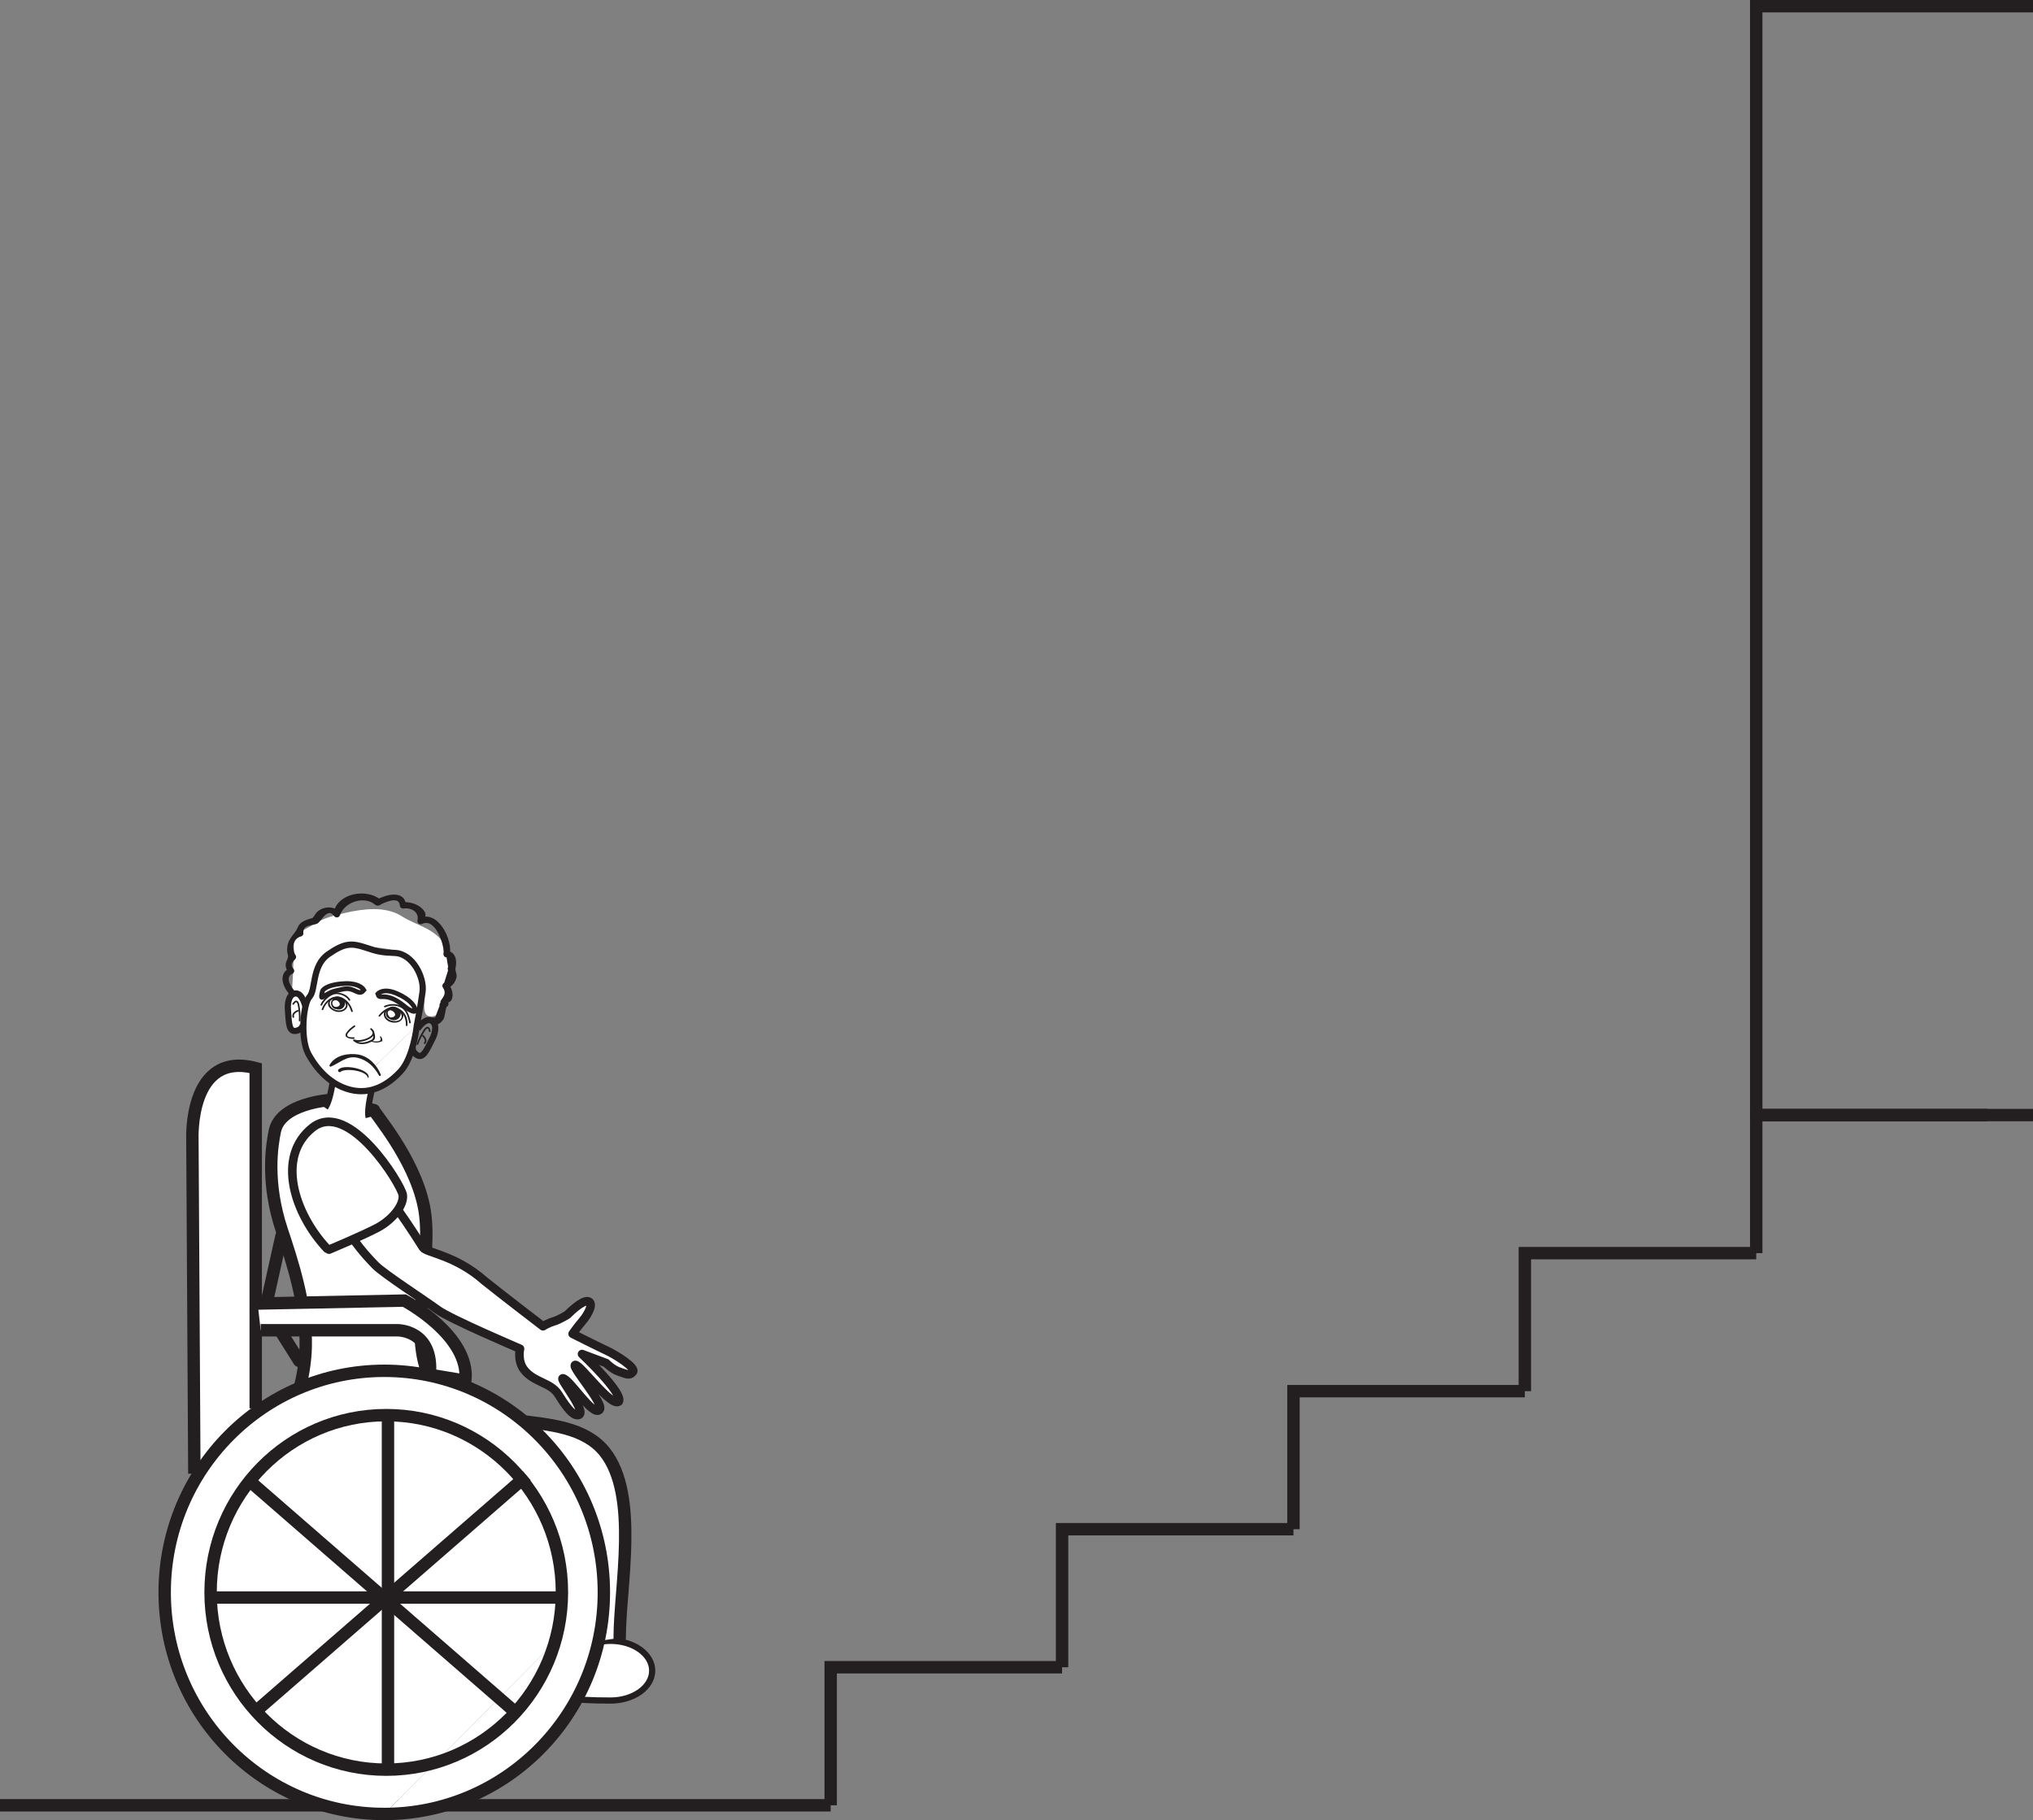 <?xml version="1.0" encoding="UTF-8"?>
<svg xmlns="http://www.w3.org/2000/svg" xmlns:xlink="http://www.w3.org/1999/xlink" width="328.014pt" height="293.664pt" viewBox="0 0 328.014 293.664" version="1.1">
<rect x="0" y="0" width="328.014" height="293.664" fill="#808080" stroke="none"/>
<defs>
<clipPath id="clip1">
  <path d="M 15 209 L 109 209 L 109 293.664 L 15 293.664 Z M 15 209 "/>
</clipPath>
<clipPath id="clip2">
  <path d="M 22 217 L 102 217 L 102 293.664 L 22 293.664 Z M 22 217 "/>
</clipPath>
<clipPath id="clip3">
  <path d="M 282 0 L 328.016 0 L 328.016 181 L 282 181 Z M 282 0 "/>
</clipPath>
</defs>
<g id="surface1">
<path style="fill:none;stroke-width:2;stroke-linecap:butt;stroke-linejoin:miter;stroke:rgb(13.73%,12.16%,12.549%);stroke-opacity:1;stroke-miterlimit:10;" d="M -0 -0.001 L -134.027 -0.001 " transform="matrix(1,0,0,-1,134.027,291.265)"/>
<path style=" stroke:none;fill-rule:nonzero;fill:rgb(100%,100%,100%);fill-opacity:1;" d="M 105.227 269.547 C 105.227 272.207 102.223 274.363 98.52 274.363 C 84.984 274.363 91.809 272.207 91.809 269.547 C 91.809 266.887 94.812 264.73 98.52 264.73 C 102.223 264.73 105.227 266.887 105.227 269.547 "/>
<path style="fill:none;stroke-width:1;stroke-linecap:butt;stroke-linejoin:miter;stroke:rgb(13.73%,12.16%,12.549%);stroke-opacity:1;stroke-miterlimit:10;" d="M 0.001 -0.001 C 0.001 -2.661 -3.003 -4.817 -6.706 -4.817 C -20.241 -4.817 -13.417 -2.661 -13.417 -0.001 C -13.417 2.659 -10.413 4.815 -6.706 4.815 C -3.003 4.815 0.001 2.659 0.001 -0.001 Z M 0.001 -0.001 " transform="matrix(1,0,0,-1,105.226,269.546)"/>
<path style=" stroke:none;fill-rule:nonzero;fill:rgb(100%,100%,100%);fill-opacity:1;" d="M 46.684 166.031 C 47.191 165.715 46.555 164.348 46.559 163.777 C 46.562 163.098 46.391 162.207 46.555 161.547 C 46.645 161.207 46.934 161.043 47.043 160.773 C 47.199 160.406 47.121 159.902 47.133 159.512 C 47.18 158.352 47.309 157.246 47.309 156.09 C 47.309 155.113 47.469 154.266 47.434 153.293 C 47.406 152.586 47.273 151.594 47.691 151.055 C 48.352 150.211 49.695 149.75 50.609 149.137 C 52.152 148.113 53.938 147.688 55.742 147.273 C 58.602 146.625 62.195 146.164 64.781 147.801 C 67.242 149.363 70.109 149.746 71.73 152.387 C 72.324 153.359 72.371 154.156 72.434 155.281 C 72.473 156.016 72.676 156.609 72.684 157.402 C 72.695 158.379 72.641 159.113 72.281 159.965 C 71.914 160.832 71.887 161.637 71.637 162.531 C 71.402 163.355 70.172 164.148 69.273 163.969 C 68.387 163.789 68.441 162.668 68.434 161.844 C 68.422 160.555 68.699 158.875 68.254 157.715 C 67.926 156.871 67.633 156.102 67.051 155.375 C 66.812 155.074 66.648 154.793 66.391 154.582 C 65.992 154.258 65.516 154.043 65.055 153.844 C 62.664 152.832 60.094 152.781 57.496 152.781 C 55.828 152.781 54.277 152.676 53.121 153.965 C 51.754 155.488 50.848 156.988 50.258 158.902 C 50.004 159.727 49.719 160.516 49.371 161.305 C 49.086 161.945 49.129 162.539 49.121 163.262 C 49.113 164.035 49.039 164.594 48.66 165.168 C 48.164 165.914 47.801 165.906 46.934 165.906 "/>
<path style="fill:none;stroke-width:1.384;stroke-linecap:butt;stroke-linejoin:miter;stroke:rgb(13.73%,12.16%,12.549%);stroke-opacity:1;stroke-miterlimit:4;" d="M 0.002 0.001 C 0.002 0.001 3.475 -2.812 0.666 -3.995 C -2.139 -5.175 -8.936 -0.772 -8.006 0.497 " transform="matrix(1,0,0,-1,58.713,178.52)"/>
<path style="fill-rule:nonzero;fill:rgb(100%,100%,100%);fill-opacity:1;stroke-width:1;stroke-linecap:round;stroke-linejoin:round;stroke:rgb(13.73%,12.16%,12.549%);stroke-opacity:1;stroke-miterlimit:4;" d="M 0.002 0.002 C 0.002 0.002 14.111 -4.303 21.353 0.42 " transform="matrix(1,0,0,-1,48.701,224.982)"/>
<path style="fill-rule:nonzero;fill:rgb(100%,100%,100%);fill-opacity:1;stroke-width:2;stroke-linecap:round;stroke-linejoin:round;stroke:rgb(13.73%,12.16%,12.549%);stroke-opacity:1;stroke-miterlimit:4;" d="M 0 -0 C 0 4.648 2.109 15.418 -0.941 19.215 C -2.937 21.695 -12.57 24.148 -15.715 24.57 C -19.832 25.121 -22.645 22.984 -26.809 22.988 C -35.352 22.992 -42.488 30.473 -39.105 39.297 C -39.082 39.355 -37.391 43.777 -37.258 48.785 C -37.074 55.633 -39.59 63.121 -41.094 67.637 C -43.707 75.48 -42.695 81.453 -42.238 83.68 C -41.324 88.148 -33.469 88.684 -33.469 88.684 L -26.242 87.059 C -26.098 86.476 -19.809 79.316 -18.211 71.621 C -16.465 63.324 -21.027 51.078 -17.07 43.543 C -11.855 33.621 4.656 39.91 11 31.914 C 16.559 24.902 13.402 10.164 13.402 1.914 " transform="matrix(1,0,0,-1,86.582,266.172)"/>
<path style="fill-rule:nonzero;fill:rgb(100%,100%,100%);fill-opacity:1;stroke-width:1.384;stroke-linecap:round;stroke-linejoin:round;stroke:rgb(13.73%,12.16%,12.549%);stroke-opacity:1;stroke-miterlimit:4;" d="M 0 -0.001 C 3.629 -4.396 4.981 -7.474 8.895 -11.427 C 10.223 -12.771 16.93 -17.118 18.926 -18.591 C 20.926 -20.06 32.195 -24.856 32.195 -24.856 C 32.195 -24.856 31.734 -26.806 32.848 -28.247 C 34.402 -30.271 37.125 -30.298 38.32 -32.138 C 39.035 -33.231 40.5 -35.747 41.59 -35.56 C 43.207 -35.274 38.387 -29.54 39.113 -29.63 C 40.238 -29.763 43.918 -35.864 45.023 -34.708 C 45.898 -33.79 40.402 -27.747 41.09 -27.474 C 41.777 -27.2 46.883 -34.364 48.137 -33.372 C 48.898 -32.009 42.199 -25.712 42.199 -25.712 L 46.09 -27.165 C 46.09 -27.165 47.129 -28.228 48.211 -28.56 C 49.297 -28.896 49.836 -29.317 50.406 -28.603 C 50.98 -27.884 47.535 -25.79 46.293 -25.212 C 45.051 -24.638 40.684 -22.45 40.684 -22.45 C 40.684 -22.45 41.301 -21.532 42.277 -20.376 C 43.258 -19.216 44.16 -17.411 43.156 -17.2 C 42.152 -16.989 39.871 -19.341 39.871 -19.341 C 39.871 -19.341 38.652 -20.134 37.645 -20.442 C 36.633 -20.755 35.902 -21.231 35.902 -21.231 C 35.902 -21.231 28.988 -15.938 26.434 -13.876 C 21.746 -9.735 17.094 -9.384 16.539 -8.532 C 15.988 -7.677 9.676 2.483 5.195 6.3 " transform="matrix(1,0,0,-1,51.707,192.749)"/>
<path style="fill-rule:nonzero;fill:rgb(100%,100%,100%);fill-opacity:1;stroke-width:1.384;stroke-linecap:round;stroke-linejoin:round;stroke:rgb(13.73%,12.16%,12.549%);stroke-opacity:1;stroke-miterlimit:4;" d="M 0 -0.001 C 0 -0.001 5.383 2.241 7.805 3.522 C 10.227 4.804 12.129 7.175 11.906 8.819 C 11.684 10.46 3.188 24.37 -2.695 19.659 C -8.582 14.948 -5.562 5.745 -0.312 0.159 " transform="matrix(1,0,0,-1,53.078,201.616)"/>
<path style="fill:none;stroke-width:2;stroke-linecap:round;stroke-linejoin:round;stroke:rgb(13.73%,12.16%,12.549%);stroke-opacity:1;stroke-miterlimit:4;" d="M -0 -0 L -2.555 -11.492 L 2.871 -20.109 " transform="matrix(1,0,0,-1,45.406,199.461)"/>
<path style="fill-rule:nonzero;fill:rgb(100%,100%,100%);fill-opacity:1;stroke-width:2;stroke-linecap:butt;stroke-linejoin:miter;stroke:rgb(13.73%,12.16%,12.549%);stroke-opacity:1;stroke-miterlimit:4;" d="M -0.001 0.001 L -0.317 53.942 C -0.317 53.942 -0.954 68.306 9.897 65.431 L 9.897 10.532 " transform="matrix(1,0,0,-1,31.36,237.763)"/>
<path style=" stroke:none;fill-rule:nonzero;fill:rgb(100%,100%,100%);fill-opacity:1;" d="M 62 292.664 C 42.434 292.664 26.57 276.656 26.57 256.914 C 26.57 237.172 42.434 221.164 62 221.164 C 81.566 221.164 97.43 237.172 97.43 256.914 "/>
<path style=" stroke:none;fill-rule:nonzero;fill:rgb(100%,100%,100%);fill-opacity:1;" d="M 97.43 256.914 C 97.43 276.656 81.566 292.664 62 292.664 "/>
<g clip-path="url(#clip1)" clip-rule="nonzero">
<path style="fill:none;stroke-width:2;stroke-linecap:butt;stroke-linejoin:miter;stroke:rgb(13.73%,12.16%,12.549%);stroke-opacity:1;stroke-miterlimit:4;" d="M -0.001 -0 C -19.567 -0 -35.431 16.008 -35.431 35.75 C -35.431 55.492 -19.567 71.5 -0.001 71.5 C 19.565 71.5 35.429 55.492 35.429 35.75 C 35.429 16.008 19.565 -0 -0.001 -0 " transform="matrix(1,0,0,-1,62.001,292.664)"/>
</g>
<g clip-path="url(#clip2)" clip-rule="nonzero">
<path style="fill:none;stroke-width:2;stroke-linecap:butt;stroke-linejoin:miter;stroke:rgb(13.73%,12.16%,12.549%);stroke-opacity:1;stroke-miterlimit:4;" d="M 0.001 -0 C 0.001 -15.797 -12.69 -28.602 -28.343 -28.602 C -43.995 -28.602 -56.687 -15.797 -56.687 -0 C -56.687 15.793 -43.995 28.598 -28.343 28.598 C -12.69 28.598 0.001 15.793 0.001 -0 Z M 0.001 -0 " transform="matrix(1,0,0,-1,90.663,256.914)"/>
</g>
<path style="fill:none;stroke-width:2;stroke-linecap:butt;stroke-linejoin:miter;stroke:rgb(13.73%,12.16%,12.549%);stroke-opacity:1;stroke-miterlimit:4;" d="M -0.001 0.002 L 44.046 -38.303 " transform="matrix(1,0,0,-1,39.63,238.393)"/>
<path style="fill:none;stroke-width:2;stroke-linecap:butt;stroke-linejoin:miter;stroke:rgb(13.73%,12.16%,12.549%);stroke-opacity:1;stroke-miterlimit:4;" d="M -0.002 -0 L -44.049 -38.305 " transform="matrix(1,0,0,-1,84.982,238.082)"/>
<path style="fill:none;stroke-width:2;stroke-linecap:butt;stroke-linejoin:miter;stroke:rgb(13.73%,12.16%,12.549%);stroke-opacity:1;stroke-miterlimit:4;" d="M -0.002 -0.001 L -0.002 -56.817 " transform="matrix(1,0,0,-1,62.6,228.503)"/>
<path style="fill:none;stroke-width:2;stroke-linecap:butt;stroke-linejoin:miter;stroke:rgb(13.73%,12.16%,12.549%);stroke-opacity:1;stroke-miterlimit:4;" d="M 0.001 0.002 L 56.817 0.002 " transform="matrix(1,0,0,-1,33.917,257.748)"/>
<path style="fill-rule:nonzero;fill:rgb(100%,100%,100%);fill-opacity:1;stroke-width:2;stroke-linecap:butt;stroke-linejoin:miter;stroke:rgb(13.73%,12.16%,12.549%);stroke-opacity:1;stroke-miterlimit:4;" d="M -0 0.001 L 22.023 0.001 C 22.023 0.001 27.937 0.134 27.293 -7.183 L 33.035 -8.14 C 33.824 -0.827 23.18 4.786 23.18 4.786 L -0.48 4.309 " transform="matrix(1,0,0,-1,42.055,214.622)"/>
<path style=" stroke:none;fill-rule:nonzero;fill:rgb(100%,100%,100%);fill-opacity:1;" d="M 53.113 177.488 C 54.301 175.82 54.07 171.289 54.07 171.289 L 61.047 171.863 C 61.047 171.863 58.938 176.75 59.441 178.48 "/>
<path style="fill-rule:nonzero;fill:rgb(100%,100%,100%);fill-opacity:1;stroke-width:1;stroke-linecap:butt;stroke-linejoin:miter;stroke:rgb(13.73%,12.16%,12.549%);stroke-opacity:1;stroke-miterlimit:10;" d="M 0.001 -0.001 C 1.185 1.667 1.603 7.437 1.603 7.437 L 8.579 6.862 C 8.579 6.862 6.509 0.19 7.013 -1.544 " transform="matrix(1,0,0,-1,52.468,178.726)"/>
<path style=" stroke:none;fill-rule:nonzero;fill:rgb(100%,100%,100%);fill-opacity:1;" d="M 56.551 175.836 C 52.602 174.863 50.449 171.34 49.738 170.012 C 48.434 167.559 48.906 161.953 49.945 160.82 C 50.984 159.688 50.289 155.828 52.941 153.977 C 55.59 152.125 56.738 152.129 58.969 152.871 C 60.906 153.516 61.406 153.656 63.727 153.75 C 66.574 153.863 68.48 157.676 68.18 159.996 C 67.879 162.316 67.25 165.469 67.25 165.469 "/>
<path style=" stroke:none;fill-rule:nonzero;fill:rgb(100%,100%,100%);fill-opacity:1;" d="M 67.25 165.469 C 67.25 165.469 66.723 170.566 64.641 172.836 C 62.559 175.098 59.809 176.633 56.551 175.836 "/>
<path style="fill:none;stroke-width:1;stroke-linecap:butt;stroke-linejoin:miter;stroke:rgb(13.73%,12.16%,12.549%);stroke-opacity:1;stroke-miterlimit:4;" d="M -0 -0.001 C -3.949 0.972 -6.102 4.495 -6.813 5.823 C -8.117 8.276 -7.645 13.882 -6.605 15.015 C -5.566 16.147 -6.262 20.007 -3.609 21.858 C -0.961 23.71 0.187 23.706 2.418 22.964 C 4.355 22.319 4.855 22.179 7.176 22.085 C 10.023 21.972 11.93 18.159 11.629 15.839 C 11.328 13.518 10.699 10.366 10.699 10.366 C 10.699 10.366 10.172 5.268 8.09 2.999 C 6.008 0.737 3.258 -0.802 -0 -0.001 " transform="matrix(1,0,0,-1,56.551,175.835)"/>
<path style=" stroke:none;fill-rule:nonzero;fill:rgb(13.73%,12.16%,12.549%);fill-opacity:1;" d="M 55.82 162.281 C 55.469 163.496 53.258 163.086 53.199 161.887 C 53.133 160.598 55.977 160.891 55.812 162.316 C 55.797 162.484 56.055 162.488 56.074 162.32 C 56.254 160.73 53.402 160.176 52.957 161.711 C 52.73 162.5 53.637 163.066 54.262 163.223 C 54.977 163.398 55.852 163.105 56.07 162.355 C 56.117 162.195 55.867 162.121 55.82 162.281 "/>
<path style=" stroke:none;fill-rule:nonzero;fill:rgb(13.73%,12.16%,12.549%);fill-opacity:1;" d="M 57.227 167.988 C 58.363 168.469 61.598 167.164 59.926 165.902 C 59.879 165.973 59.832 166.051 59.789 166.121 C 60.203 166.418 60.449 167.488 59.949 167.75 C 59.07 168.207 58.008 168.484 57.195 167.742 C 57.074 167.629 56.883 167.809 57.008 167.922 C 57.93 168.762 59.285 168.523 60.258 167.867 C 60.816 167.492 60.367 166.211 59.926 165.902 C 59.789 165.801 59.66 166.023 59.789 166.121 C 61.09 167.105 58.199 168.117 57.297 167.738 C 57.145 167.676 57.074 167.926 57.227 167.988 "/>
<path style=" stroke:none;fill-rule:nonzero;fill:rgb(13.73%,12.16%,12.549%);fill-opacity:1;" d="M 56.918 163.121 C 56.633 162.117 55.961 161.176 54.922 160.887 C 53.523 160.504 52.34 161.594 51.91 162.812 C 51.855 162.973 52.105 163.047 52.16 162.887 C 52.598 161.641 53.703 160.82 55.062 161.199 C 55.887 161.426 56.445 162.414 56.664 163.184 C 56.711 163.348 56.965 163.281 56.918 163.121 "/>
<path style=" stroke:none;fill-rule:nonzero;fill:rgb(13.73%,12.16%,12.549%);fill-opacity:1;" d="M 53.672 161.359 C 53.832 160.559 55.152 160.625 55.559 161.379 C 55.945 161.934 55.449 163.023 54.426 162.859 C 54.055 162.785 53.812 162.617 53.695 162.355 L 53.758 162.328 C 54.102 162.555 54.617 162.465 54.785 162.18 C 55.031 161.789 54.223 161.113 53.824 161.43 "/>
<path style=" stroke:none;fill-rule:nonzero;fill:rgb(13.73%,12.16%,12.549%);fill-opacity:1;" d="M 61.934 163.48 C 61.75 165.074 64.605 165.629 65.047 164.09 C 65.273 163.301 64.367 162.734 63.746 162.582 C 63.031 162.402 62.156 162.695 61.941 163.445 C 61.891 163.605 62.145 163.68 62.188 163.52 C 62.539 162.305 64.746 162.719 64.809 163.914 C 64.875 165.207 62.031 164.914 62.195 163.488 C 62.215 163.32 61.953 163.312 61.934 163.48 "/>
<path style=" stroke:none;fill-rule:nonzero;fill:rgb(13.73%,12.16%,12.549%);fill-opacity:1;" d="M 61.324 163.969 C 61.777 163.387 62.422 162.93 63.145 162.77 C 64.711 162.418 65.562 164.148 65.484 165.422 C 65.477 165.586 65.734 165.594 65.746 165.426 C 65.832 164.047 65.168 162.871 63.781 162.52 C 62.766 162.262 61.688 163.082 61.102 163.832 C 61 163.965 61.219 164.098 61.324 163.969 "/>
<path style=" stroke:none;fill-rule:nonzero;fill:rgb(13.73%,12.16%,12.549%);fill-opacity:1;" d="M 62.523 163.004 C 62.691 162.164 64.09 162.234 64.523 163.031 C 64.934 163.609 64.414 164.754 63.328 164.582 C 62.93 164.5 62.672 164.324 62.551 164.051 L 62.617 164.02 C 62.977 164.262 63.527 164.164 63.707 163.863 C 63.965 163.457 63.105 162.746 62.684 163.078 "/>
<path style=" stroke:none;fill-rule:nonzero;fill:rgb(13.73%,12.16%,12.549%);fill-opacity:1;" d="M 62.145 162.512 C 63.117 162.098 64.387 162.137 65.152 162.922 C 65.66 163.445 65.891 164.312 66.016 165.016 C 66.047 165.18 66.297 165.117 66.27 164.949 C 66.125 164.16 65.828 163.109 65.176 162.582 C 64.293 161.867 63.039 161.852 62.02 162.285 C 61.867 162.352 61.992 162.578 62.145 162.512 "/>
<path style=" stroke:none;fill-rule:nonzero;fill:rgb(13.73%,12.16%,12.549%);fill-opacity:1;" d="M 56.496 161.273 C 56.008 160.434 54.883 160.059 53.969 160.145 C 53.105 160.223 52.016 161.316 51.715 162.09 C 51.656 162.25 51.902 162.32 51.965 162.168 C 52.254 161.418 53.324 160.461 54.117 160.391 C 54.875 160.32 55.867 160.711 56.27 161.398 C 56.352 161.543 56.578 161.418 56.496 161.273 "/>
<path style=" stroke:none;fill-rule:nonzero;fill:rgb(13.73%,12.16%,12.549%);fill-opacity:1;" d="M 57.129 165.445 C 56.672 165.758 56.203 166.133 55.898 166.602 C 55.348 167.449 56.48 167.621 57.078 167.621 C 57.246 167.617 57.25 167.359 57.082 167.359 C 56.82 167.359 56.133 167.41 56.02 167.078 C 55.949 166.867 56.227 166.582 56.352 166.445 C 56.613 166.152 56.93 165.895 57.254 165.672 C 57.391 165.578 57.266 165.348 57.129 165.445 "/>
<path style="fill:none;stroke-width:1;stroke-linecap:butt;stroke-linejoin:miter;stroke:rgb(13.73%,12.16%,12.549%);stroke-opacity:1;stroke-miterlimit:4;" d="M -0.001 0.002 C -0.001 0.002 -0.462 2.111 -1.544 2.103 C -2.622 2.092 -2.899 0.627 -2.825 -0.408 C -2.677 -2.604 -2.685 -4.1 -1.571 -3.947 C -0.466 -3.791 -0.388 -2.912 -0.388 -2.912 " transform="matrix(1,0,0,-1,49.274,162.381)"/>
<path style="fill:none;stroke-width:0.26;stroke-linecap:butt;stroke-linejoin:miter;stroke:rgb(13.73%,12.16%,12.549%);stroke-opacity:1;stroke-miterlimit:4;" d="M 0 -0.001 C 0 -0.001 0.684 1.253 0.938 -0.189 C 1.195 -1.626 1.09 -2.7 1.09 -2.7 " transform="matrix(1,0,0,-1,47.254,162.069)"/>
<path style="fill:none;stroke-width:0.26;stroke-linecap:butt;stroke-linejoin:miter;stroke:rgb(13.73%,12.16%,12.549%);stroke-opacity:1;stroke-miterlimit:4;" d="M -0.001 -0.001 C -0.001 -0.001 -1.157 -0.364 -0.77 -1.134 " transform="matrix(1,0,0,-1,48.145,163.042)"/>
<path style="fill:none;stroke-width:1;stroke-linecap:butt;stroke-linejoin:miter;stroke:rgb(13.73%,12.16%,12.549%);stroke-opacity:1;stroke-miterlimit:4;" d="M 0.001 -0.001 C 0.001 -0.001 1.165 1.784 2.161 1.362 C 3.157 0.937 2.915 -0.532 2.454 -1.462 C 1.474 -3.431 0.903 -4.813 -0.061 -4.247 C -1.026 -3.681 -0.761 -2.837 -0.761 -2.837 " transform="matrix(1,0,0,-1,67.374,165.995)"/>
<path style="fill:none;stroke-width:0.26;stroke-linecap:butt;stroke-linejoin:miter;stroke:rgb(13.73%,12.16%,12.549%);stroke-opacity:1;stroke-miterlimit:4;" d="M -0.001 -0.001 C -0.001 -0.001 -0.153 1.421 -0.939 0.187 C -1.728 -1.044 -2.04 -2.075 -2.04 -2.075 " transform="matrix(1,0,0,-1,69.36,166.483)"/>
<path style="fill:none;stroke-width:0.26;stroke-linecap:butt;stroke-linejoin:miter;stroke:rgb(13.73%,12.16%,12.549%);stroke-opacity:1;stroke-miterlimit:4;" d="M -0.002 -0 C -0.002 -0 0.932 -0.781 0.275 -1.344 " transform="matrix(1,0,0,-1,68.162,167.039)"/>
<path style="fill:none;stroke-width:0.75;stroke-linecap:butt;stroke-linejoin:miter;stroke:rgb(13.73%,12.16%,12.549%);stroke-opacity:1;stroke-miterlimit:4;" d="M 0.002 0.001 C 0.002 0.001 -0.58 1.114 -2.994 1.044 C -5.412 0.97 -6.58 0.259 -6.701 -0.222 C -7.057 -1.702 -6.729 -1.147 -6.107 -0.792 C -4.971 -0.136 -4.752 -0.179 -3.561 0.102 C -2.373 0.388 -1.854 0.044 -1.174 -0.249 C -0.49 -0.542 -0.307 -0.347 0.002 0.001 Z M 0.002 0.001 " transform="matrix(1,0,0,-1,58.713,159.727)"/>
<path style="fill:none;stroke-width:0.75;stroke-linecap:butt;stroke-linejoin:miter;stroke:rgb(13.73%,12.16%,12.549%);stroke-opacity:1;stroke-miterlimit:4;" d="M 0 0.002 C 0 0.002 0.832 1.018 3.051 0.061 C 5.273 -0.893 5.891 -1.982 6.027 -2.471 C 6.164 -2.963 5.813 -2.928 5.164 -2.6 C 4.523 -2.268 4.551 -2.139 3.551 -1.439 C 2.551 -0.736 1.617 -0.447 0.871 -0.467 C 0.129 -0.486 0.152 -0.432 0 0.002 Z M 0 0.002 " transform="matrix(1,0,0,-1,60.957,160.346)"/>
<path style=" stroke:none;fill-rule:nonzero;fill:rgb(13.73%,12.16%,12.549%);fill-opacity:1;" d="M 59.93 168.043 C 60.531 168.273 61.039 168.25 61.629 168.004 C 61.664 167.988 61.68 167.949 61.684 167.918 C 61.711 167.633 61.621 167.438 61.449 167.223 C 61.383 167.148 61.254 167.242 61.309 167.324 C 61.859 168.191 60.43 168.059 59.965 167.922 C 59.887 167.898 59.852 168.016 59.93 168.043 "/>
<path style=" stroke:none;fill-rule:nonzero;fill:rgb(13.73%,12.16%,12.549%);fill-opacity:1;" d="M 54.102 161.18 C 53.098 161.129 53.266 162.578 54.062 162.785 C 54.191 162.816 54.293 162.617 54.164 162.559 C 53.914 162.449 53.766 162.328 53.664 162.066 C 53.531 161.707 53.695 161.387 54.098 161.387 C 54.234 161.391 54.238 161.184 54.102 161.18 "/>
<path style=" stroke:none;fill-rule:nonzero;fill:rgb(13.73%,12.16%,12.549%);fill-opacity:1;" d="M 62.816 162.746 C 62.145 163.012 62.043 163.984 62.742 164.316 C 62.867 164.375 63.008 164.23 62.902 164.121 C 62.539 163.758 62.32 163.227 62.918 162.93 C 63.039 162.867 62.938 162.699 62.816 162.746 "/>
<path style=" stroke:none;fill-rule:nonzero;fill:rgb(13.73%,12.16%,12.549%);fill-opacity:1;" d="M 61.172 173.547 C 60.332 172.051 59.242 171.031 57.691 170.664 C 55.977 170.254 54.898 171.453 53.387 172.086 C 53.223 172.156 53.09 171.969 53.191 171.793 C 54.117 170.184 56.305 169.895 57.754 170.129 C 59.371 170.391 60.758 171.688 61.434 173.359 C 61.508 173.535 61.266 173.711 61.172 173.547 "/>
<path style=" stroke:none;fill-rule:nonzero;fill:rgb(13.73%,12.16%,12.549%);fill-opacity:1;" d="M 59.336 173.859 C 59.129 172.738 55.746 172.285 54.953 172.926 C 54.734 173.105 54.438 172.801 54.566 172.617 C 55.289 171.559 59.762 172.504 59.469 173.859 C 59.453 173.918 59.348 173.926 59.336 173.859 "/>
<path style=" stroke:none;fill-rule:nonzero;fill:rgb(13.73%,12.16%,12.549%);fill-opacity:1;" d="M 60.715 171.168 L 60.77 171.18 C 60.789 171.184 60.801 171.148 60.777 171.145 L 60.727 171.137 C 60.703 171.129 60.695 171.164 60.715 171.168 "/>
<path style=" stroke:none;fill-rule:nonzero;fill:rgb(13.73%,12.16%,12.549%);fill-opacity:1;" d="M 47.66 160.035 C 47.188 159.492 45.781 157.742 47.211 157.082 C 47.438 156.977 47.559 156.609 47.406 156.398 C 47.055 155.914 46.75 155.641 47.625 154.762 C 47.77 154.613 47.844 154.344 47.715 154.156 C 47.082 153.234 47.137 151.445 48.566 151.086 C 48.766 151.035 48.973 150.828 48.945 150.609 C 48.793 149.094 50.457 149.395 51.227 148.988 C 51.801 148.684 52.855 146.344 53.859 147.75 C 54.133 148.133 54.688 148.117 54.859 147.641 C 55.609 145.52 58.734 144.461 60.543 145.973 C 61.113 146.449 61.973 145.648 61.391 145.16 C 59.172 143.285 54.371 144.055 53.812 147.332 C 54.148 147.293 54.48 147.258 54.812 147.223 C 54 146.102 52.129 146.199 51.148 147.148 C 50.84 147.445 50.609 148.078 50.316 148.152 C 49.539 148.355 48.434 148.688 48.094 149.516 C 47.527 150.895 46.359 151.363 46.328 153.176 C 46.309 154.184 46.715 154.062 46.277 154.957 C 45.934 155.66 46.109 156.305 46.527 156.887 C 46.594 156.66 46.656 156.434 46.723 156.207 C 44.734 157.121 45.695 159.516 46.977 160.688 C 47.426 161.102 48.066 160.496 47.66 160.035 "/>
<path style=" stroke:none;fill-rule:nonzero;fill:rgb(13.73%,12.16%,12.549%);fill-opacity:1;" d="M 61.32 145.984 C 61.934 145.668 64.375 144.465 64.504 146.059 C 64.531 146.422 64.789 146.613 65.145 146.574 C 66.418 146.418 67.621 147.176 67.363 148.453 C 67.273 148.906 67.68 149.266 68.117 149.059 C 70.359 147.992 71.758 152.812 71.559 153.789 C 71.488 154.129 71.688 154.449 72.051 154.469 C 72.137 154.984 72.223 155.5 72.305 156.016 C 72.188 156.172 72.219 156.387 72.297 156.551 C 72.086 157.219 71.875 157.887 71.668 158.559 C 71.418 158.695 71.281 159.059 71.449 159.312 C 72.047 160.211 71.637 160.691 71.141 161.414 C 70.969 161.66 71.074 162.023 71.32 162.172 C 71.273 162.012 71.227 161.852 71.18 161.691 C 70.941 161.836 70.883 162.051 70.91 162.312 L 70.207 164.16 C 69.254 163.965 69.156 165.441 70.012 165.387 C 70.75 165.34 71.066 165.074 71.516 164.504 C 71.797 164.148 71.891 162.555 72.078 162.438 C 72.238 162.34 72.371 162.168 72.363 161.969 C 72.348 161.578 72.23 161.434 71.898 161.234 C 71.961 161.484 72.02 161.738 72.082 161.992 C 72.367 161.578 72.746 161.746 72.941 161.09 C 73.18 160.297 72.852 159.426 72.422 158.773 C 72.348 159.023 72.277 159.277 72.207 159.527 C 72.984 159.02 73.367 158.645 73.637 157.766 C 73.809 157.207 73.375 156.656 73.504 156.129 C 73.789 154.949 73.477 153.488 72.074 153.41 C 72.242 153.637 72.406 153.867 72.57 154.09 C 73.074 151.621 70.672 146.691 67.609 148.148 C 67.859 148.348 68.109 148.551 68.363 148.754 C 68.551 147.793 69.023 147.531 68.133 146.617 C 67.348 145.809 65.973 145.445 64.891 145.57 C 65.102 145.695 65.309 145.82 65.52 145.945 C 65.176 143.52 62.242 144.344 60.844 145.129 C 60.297 145.438 60.758 146.277 61.32 145.984 "/>
<path style="fill:none;stroke-width:2;stroke-linecap:butt;stroke-linejoin:miter;stroke:rgb(13.73%,12.16%,12.549%);stroke-opacity:1;stroke-miterlimit:10;" d="M -0.001 0.001 L -37.333 0.001 L -37.333 -22.273 " transform="matrix(1,0,0,-1,171.36,268.993)"/>
<path style="fill:none;stroke-width:2;stroke-linecap:butt;stroke-linejoin:miter;stroke:rgb(13.73%,12.16%,12.549%);stroke-opacity:1;stroke-miterlimit:10;" d="M 0.001 -0.001 L -37.335 -0.001 L -37.335 -22.271 " transform="matrix(1,0,0,-1,208.694,246.722)"/>
<path style="fill:none;stroke-width:2;stroke-linecap:butt;stroke-linejoin:miter;stroke:rgb(13.73%,12.16%,12.549%);stroke-opacity:1;stroke-miterlimit:10;" d="M 0.001 0.001 L -37.331 0.001 L -37.331 -22.272 " transform="matrix(1,0,0,-1,246.026,224.45)"/>
<path style="fill:none;stroke-width:2;stroke-linecap:butt;stroke-linejoin:miter;stroke:rgb(13.73%,12.16%,12.549%);stroke-opacity:1;stroke-miterlimit:10;" d="M -0.001 -0.001 L -37.333 -0.001 L -37.333 -22.271 " transform="matrix(1,0,0,-1,283.36,202.179)"/>
<path style="fill:none;stroke-width:2;stroke-linecap:butt;stroke-linejoin:miter;stroke:rgb(13.73%,12.16%,12.549%);stroke-opacity:1;stroke-miterlimit:10;" d="M -0 0.001 L -37.333 0.001 L -37.333 -22.272 " transform="matrix(1,0,0,-1,320.692,179.907)"/>
<g clip-path="url(#clip3)" clip-rule="nonzero">
<path style="fill:none;stroke-width:2;stroke-linecap:butt;stroke-linejoin:miter;stroke:rgb(13.73%,12.16%,12.549%);stroke-opacity:1;stroke-miterlimit:10;" d="M 0.001 0 L -44.655 0 L -44.655 -178.906 L 0.001 -178.906 " transform="matrix(1,0,0,-1,328.014,1)"/>
</g>
</g>
</svg>
